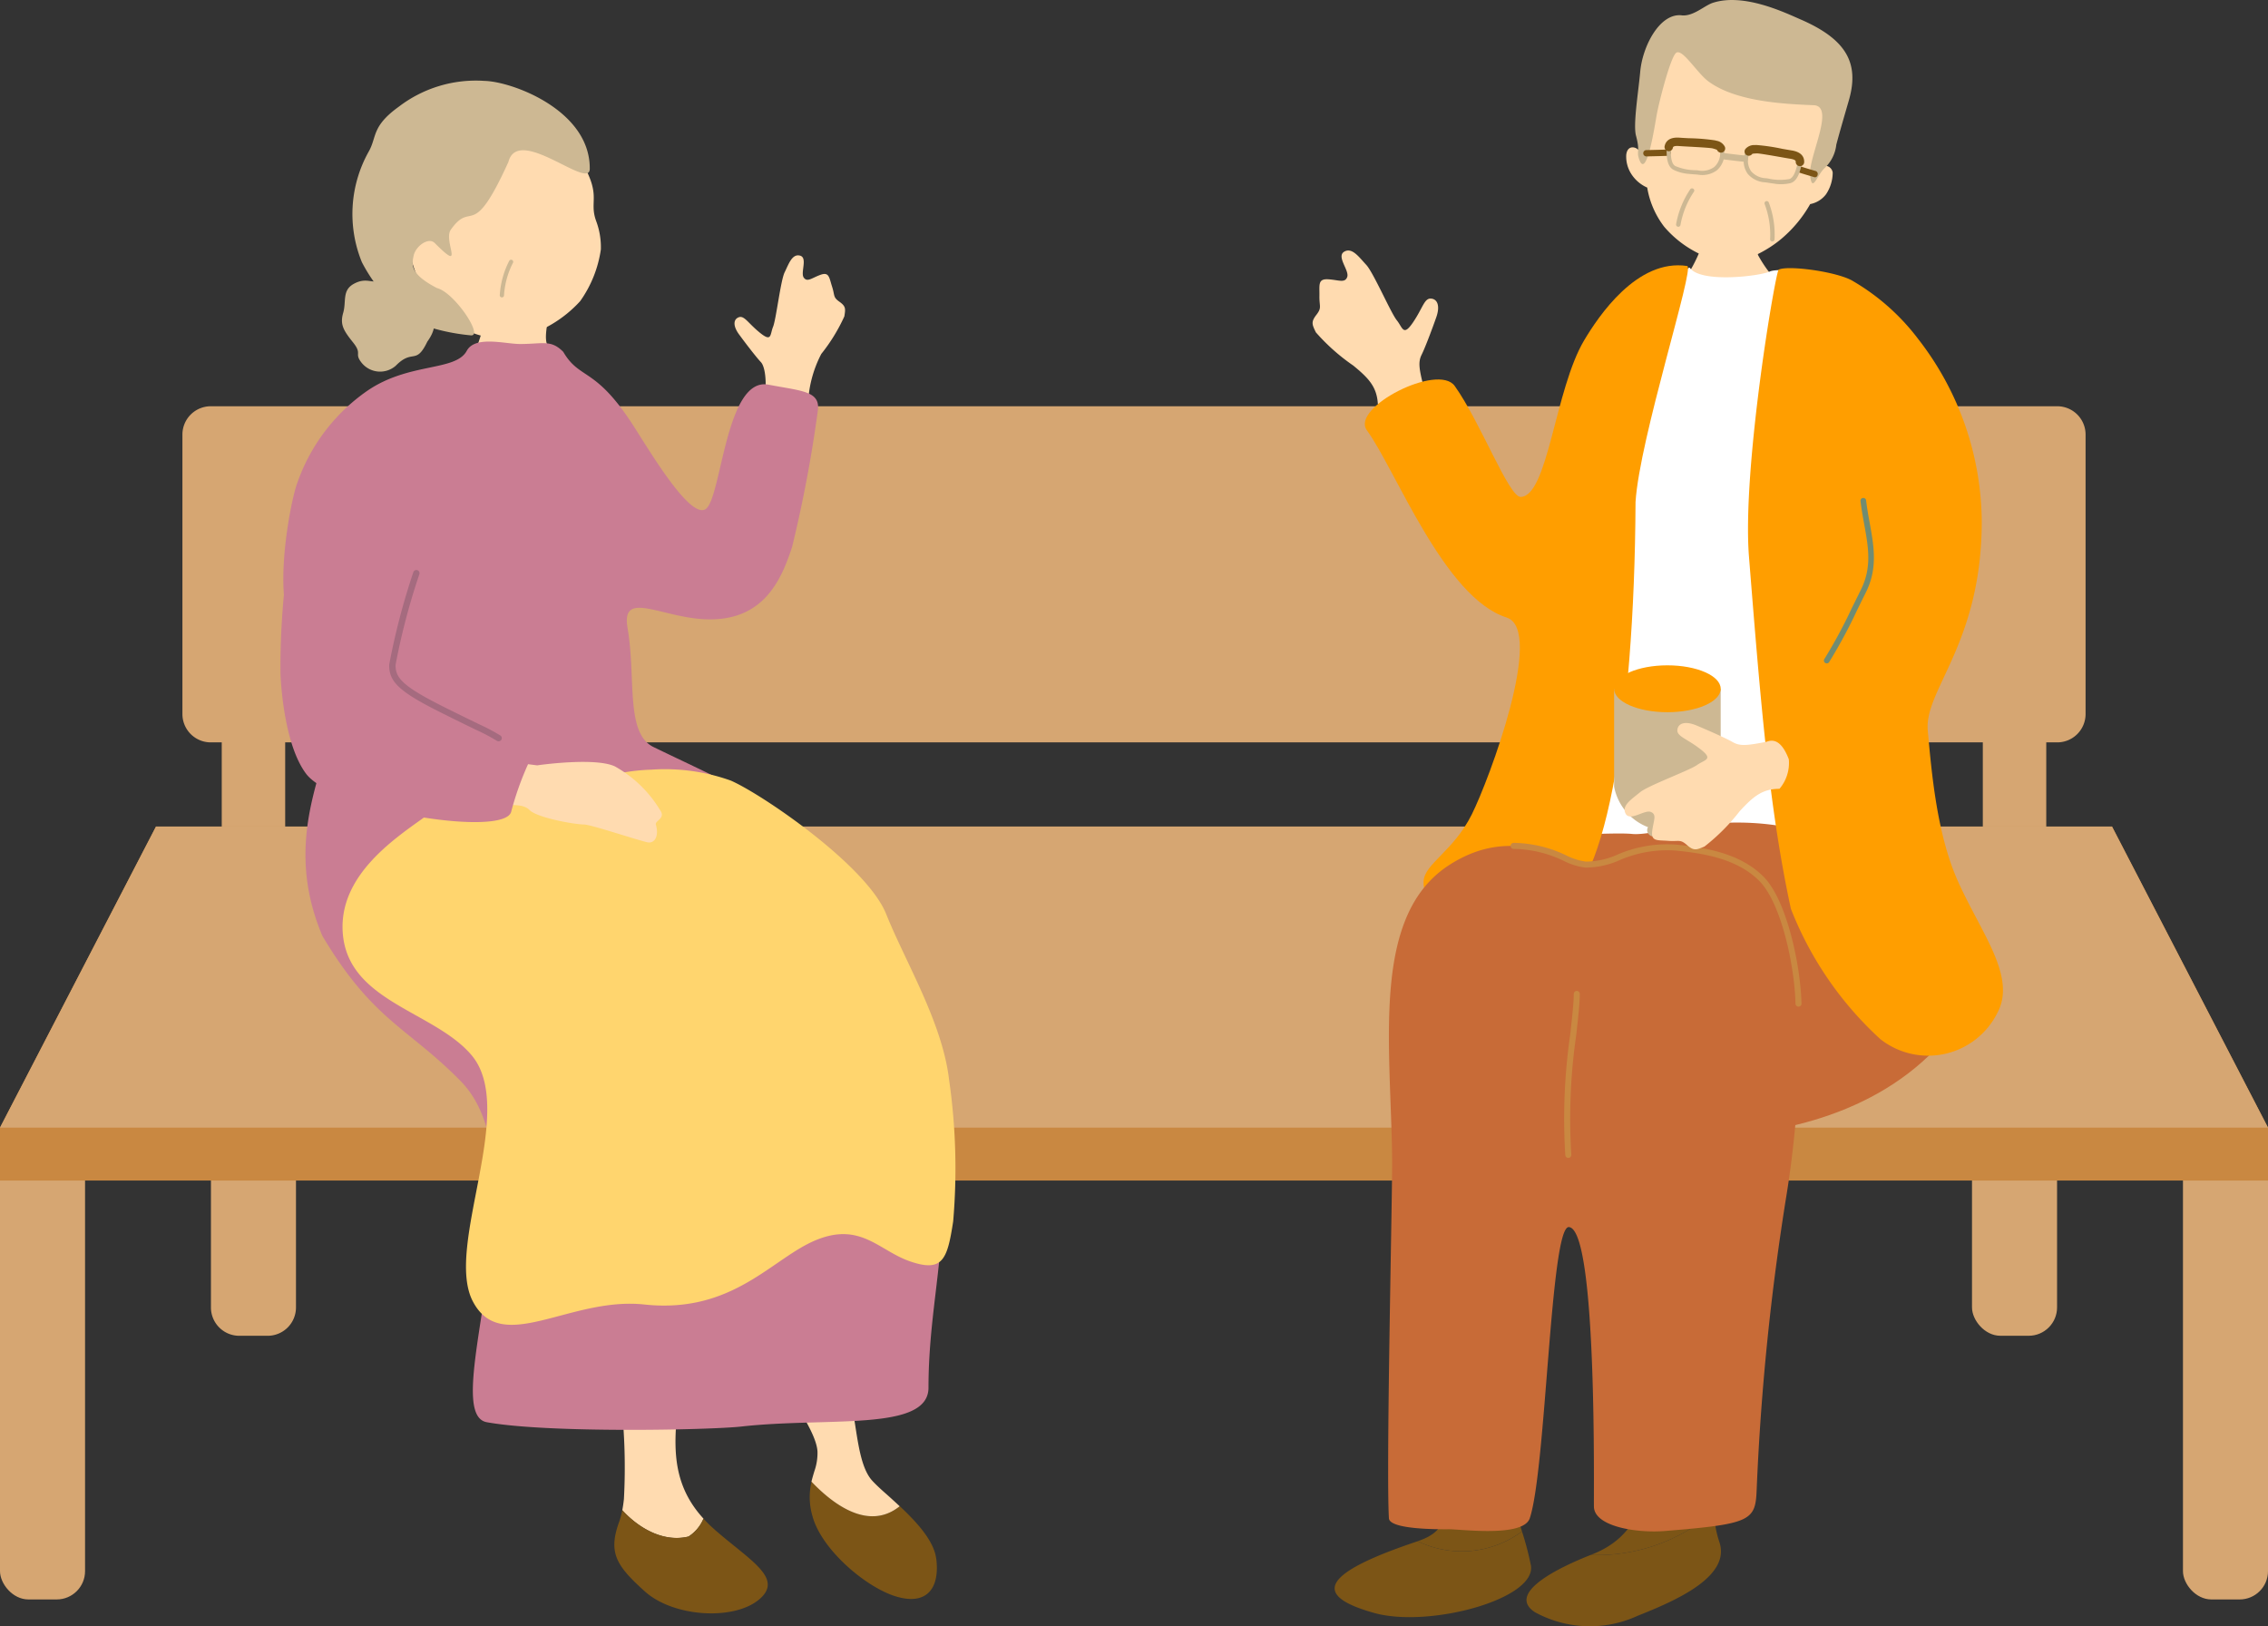 <svg id="组_302" data-name="组 302" xmlns="http://www.w3.org/2000/svg" xmlns:xlink="http://www.w3.org/1999/xlink" width="162.287" height="116.332" viewBox="0 0 162.287 116.332">
  <rect x="0" y="0" width="162.287" height="116.332" fill="#333333" stroke="none"/>
  <defs>
    <clipPath id="clip-path">
      <rect id="矩形_23755" data-name="矩形 23755" width="162.287" height="116.332" fill="none"/>
    </clipPath>
  </defs>
  <rect id="矩形_23747" data-name="矩形 23747" width="4.539" height="24.52" transform="translate(15.867 45.355)" fill="#d6a672"/>
  <g id="组_301" data-name="组 301">
    <g id="组_300" data-name="组 300" clip-path="url(#clip-path)">
      <path id="矩形_23748" data-name="矩形 23748" d="M2.028,0h2.03A2.027,2.027,0,0,1,6.085,2.027v28.8a2.028,2.028,0,0,1-2.028,2.028H2.028A2.028,2.028,0,0,1,0,30.825V2.028A2.028,2.028,0,0,1,2.028,0Z" transform="translate(15.094 62.71)" fill="#d6a672"/>
      <rect id="矩形_23749" data-name="矩形 23749" width="6.086" height="32.853" rx="2.028" transform="translate(141.107 62.71)" fill="#d6a672"/>
      <rect id="矩形_23750" data-name="矩形 23750" width="4.539" height="24.52" transform="translate(141.881 45.355)" fill="#d6a672"/>
      <path id="矩形_23751" data-name="矩形 23751" d="M2.028,0H134.154a2.027,2.027,0,0,1,2.027,2.027V22.019a2.028,2.028,0,0,1-2.028,2.028H2.028A2.028,2.028,0,0,1,0,22.019V2.028A2.028,2.028,0,0,1,2.028,0Z" transform="translate(13.053 29.064)" fill="#d6a672"/>
      <rect id="矩形_23752" data-name="矩形 23752" width="6.085" height="32.853" rx="2.028" transform="translate(156.202 81.574)" fill="#d6a672"/>
      <rect id="矩形_23753" data-name="矩形 23753" width="6.086" height="32.853" rx="2.028" transform="translate(0 81.574)" fill="#d6a672"/>
      <path id="路径_18788" data-name="路径 18788" d="M0,95.068v3.788H162.287V95.068l-11.16-21.536H11.161Z" transform="translate(0 -14.397)" fill="#c98841"/>
      <path id="路径_18789" data-name="路径 18789" d="M162.287,95.068H0L11.16,73.532H151.126Z" transform="translate(0 -14.397)" fill="#d6a672"/>
      <path id="路径_18790" data-name="路径 18790" d="M46.345,29.9c.706.888,1.324.776,2.7,2.345s2.335,3.138,1.805,5.393,1.136,5.736-3.178,5.491a22.908,22.908,0,0,1-9.757-2.6c-2.255-1.226-2.7-1.912-.735-4.511S40.021,32.442,41,30.236s.823-4.495,2.1-4.479,3.29-.032,3.339.752-.712,2.909-.1,3.391" transform="translate(-7.035 -5.043)" fill="#ffdbb0"/>
      <path id="路径_18791" data-name="路径 18791" d="M36.54,29.24c-.83,1.743-1.035.483-2.267,1.739a1.7,1.7,0,0,1-2.445-.22c-.552-.7.084-.586-.613-1.456s-.938-1.286-.7-2.113-.1-1.611.772-2.08,1.257-.012,1.772-.22,1.054-.692,1.805.218,1.67.885,1.785,1.559.86,1.227-.106,2.574" transform="translate(-5.957 -4.811)" fill="#cdb893"/>
      <path id="路径_18792" data-name="路径 18792" d="M38.319,23.685a6.4,6.4,0,0,0,5.847,2.162,8.818,8.818,0,0,0,4.406-2.622,8.461,8.461,0,0,0,1.481-3.7,5.362,5.362,0,0,0-.337-2.033c-.566-1.55.545-1.783-1.344-4.737-.573-.9-3.751-4.886-8.4-4.056-4.091.728-5.518,10.948-1.649,14.99" transform="translate(-7.058 -1.68)" fill="#ffdbb0"/>
      <path id="路径_18793" data-name="路径 18793" d="M42.515,13.009c.684-2.707,5.811,2.056,5.826.481.042-4.19-5.554-6.252-7.537-6.295a9.067,9.067,0,0,0-6.123,1.844c-1.982,1.424-1.555,2.175-2.167,3.232a9.127,9.127,0,0,0-.479,7.893A11.469,11.469,0,0,0,35.943,24.5a14.732,14.732,0,0,0,3.895.9c.92.077-1.181-3.069-2.425-3.382-1.934-1-1.815-1.658-1.671-2.329s1.06-1.342,1.507-.893c2.224,2.23.583-.157,1.152-.959,1.549-2.181,1.488.952,4.115-4.834" transform="translate(-6.141 -1.408)" fill="#cdb893"/>
      <path id="路径_18794" data-name="路径 18794" d="M44.627,25.8a.152.152,0,0,0,.144-.153,5.9,5.9,0,0,1,.643-2.327.152.152,0,0,0-.262-.152,6.18,6.18,0,0,0-.685,2.481.152.152,0,0,0,.154.15h.006" transform="translate(-8.706 -4.522)" fill="#cdb893"/>
      <path id="路径_18795" data-name="路径 18795" d="M81.093,137.3c-.166-1.275-1.41-2.616-2.606-3.74l0,0c-2.118,1.7-4.57.06-6.308-1.764a4.764,4.764,0,0,0,.066,2.49c.639,2.372,3.833,5.11,6.022,5.748s3.1-.639,2.829-2.738" transform="translate(-14.105 -25.806)" fill="#7c5516"/>
      <path id="路径_18796" data-name="路径 18796" d="M78.037,131.613l0,0c-.382-.359-.76-.7-1.1-1s-.643-.59-.861-.825c-1.095-1.187-1.095-4.106-1.642-6.205s-1.825-1.734-3.285-1.734c0,0-1.642.183-1.368,1s2.281,3.376,2.372,4.837a3.9,3.9,0,0,1-.223,1.418c-.071.238-.146.484-.208.746,1.739,1.826,4.19,3.46,6.309,1.765" transform="translate(-13.658 -23.851)" fill="#ffdbb0"/>
      <path id="路径_18797" data-name="路径 18797" d="M60.1,133.886a2.81,2.81,0,0,0,1.057-1.273c-1.872-2.043-2.131-4.228-1.958-6.7.193-2.768.273-3.087-1.52-3.429-1.921-.347-2.485.659-2.41,1.826a42.25,42.25,0,0,1,.195,6.9c-.03.281-.069.548-.117.8,1.174,1.292,2.963,2.331,4.754,1.883" transform="translate(-10.819 -23.967)" fill="#ffdbb0"/>
      <path id="路径_18798" data-name="路径 18798" d="M61.836,135.727l-.066-.057a9.588,9.588,0,0,1-.732-.722,2.815,2.815,0,0,1-1.058,1.274c-1.791.448-3.58-.593-4.753-1.883a5.215,5.215,0,0,1-.216.824c-.813,2.223-.211,3.155,1.835,4.994s6.361,2.1,8.176.573c1.8-1.517-.666-2.789-3.187-5" transform="translate(-10.702 -26.302)" fill="#7c5516"/>
      <path id="路径_18799" data-name="路径 18799" d="M63.965,34.169c.515-1.838.343-3.429-.016-3.81s-1.119-1.378-1.567-1.989-.406-1.084-.014-1.225.662.426,1.516,1.115.709.124.933-.429.538-3.307.829-3.9.532-1.342,1.1-1.194.014,1.225.269,1.574.569.025,1.193-.2.621.188.831.84.055.751.529,1.086.432.515.351,1.045a12.7,12.7,0,0,1-1.65,2.687,8.4,8.4,0,0,0-.953,3.777c0,.024-.4,5.148-1.361,7.428-1.987,4.738-4.789,5.886-5.782,6.143-1.875.2-4.329-1.878-6.168-3.717-.552-.552-5.149-3.707-5.444-5.325C48.3,36.915,49.788,33.3,51.218,33.9,54.307,35.183,58,42.185,59.4,42.185c2.28,0,4.535-7.927,4.56-8.016" transform="translate(-9.501 -4.449)" fill="#ffdbb0"/>
      <path id="路径_18800" data-name="路径 18800" d="M28.782,55.992c-.524-3.908-2.231-3.757-2.932-5.042-1.412-2.582-.115-9.186.351-10.428a13.37,13.37,0,0,1,5.011-6.61c3-2.06,6.315-1.374,7.124-2.865.6-1.107,2.736-.486,3.818-.486,1.633,0,2.2-.331,3.085.56,1.19,2.031,2.269,1.033,4.981,5.226,1.21,1.872,4.125,6.818,5.226,6.011,1.123-.824,1.422-9.478,4.481-8.887,2.37.458,3.744.441,3.525,1.885a94.513,94.513,0,0,1-1.836,9.719c-.759,2.319-1.982,5.186-5.875,5.186-3.339,0-6.389-2.224-5.9.616.622,3.614-.178,7.529,1.86,8.519,8.239,4,10.916,4.51,16.607,15.129,6.827,15.816,3.066,21.3,3.066,30.7,0,3.168-7.21,2.091-13.4,2.783-2.2.245-13.807.489-18.206-.31-3.613-.657,4.226-18.2-1.871-24.407-3.777-3.843-6.263-4.3-9.89-10.38-3.316-7.838,1.274-13.22.778-16.917" transform="translate(-4.936 -5.95)" fill="#ca7d93"/>
      <path id="路径_18801" data-name="路径 18801" d="M36.307,71.893c1.6-1.147,4.468-1.833,8.642-2.154,2.546-.2,4.883-1.2,7.634-1.273a14,14,0,0,1,5.683.783c2.331,1.027,9.743,6.12,11.114,9.548s4.015,7.736,4.5,11.848a44.374,44.374,0,0,1,.294,10.135c-.417,2.717-.738,3.672-3.085,2.864-2.222-.765-3.518-2.815-6.683-1.542s-5.949,5.313-12.338,4.627c-5.329-.573-10.208,3.7-12.264-.22s3.231-13.709-.1-17.626c-2.688-3.163-8.911-3.819-9.214-8.813-.243-4,3.595-6.594,5.81-8.176" transform="translate(-5.969 -13.403)" fill="#ffd56e"/>
      <path id="路径_18802" data-name="路径 18802" d="M28.909,41.455c3.107-3.346,6.46.525,6.307,3.009-.233,3.784-3.937,15.059-1.478,15.853a48.153,48.153,0,0,0,9.963,2.3c.8-.117,4.31-.532,5.57.081A8.728,8.728,0,0,1,52.482,65.8c.458.617-.373.768-.29,1.056.238.82-.08,1.4-.651,1.257-1.039-.263-3.978-1.248-4.469-1.262-.864-.023-3.4-.509-3.921-1.037s-1.492-.3-3.059-.362a62.187,62.187,0,0,1-7.711-1.343c-2.526-.714-4.776-1.261-4.956-3.351a51.621,51.621,0,0,1-.478-9.469c.333-5.173.227-7.973,1.961-9.839" transform="translate(-5.261 -7.862)" fill="#ffdbb0"/>
      <path id="路径_18803" data-name="路径 18803" d="M32.658,37.454c-2-1.139-3.614.267-5.332,3.532-2.484,4.722-2.4,13.948-2.362,14.678.1,1.77.5,5.187,1.823,6.948,1.97,2.627,14.362,4.631,14.687,2.674a21.866,21.866,0,0,1,1.178-3.319c.64-1.452-9.2-4.681-9.627-6.365-.528-2.063,2.356-8.63,2.9-11.669s-2.14-5.835-3.27-6.48" transform="translate(-4.885 -7.257)" fill="#ca7d93"/>
      <path id="路径_18804" data-name="路径 18804" d="M42.517,62.953a.23.23,0,0,0,.139-.1.227.227,0,0,0-.08-.312,14.546,14.546,0,0,0-1.493-.791c-.465-.224-1.173-.565-2.429-1.191-3.062-1.526-3.6-2.134-3.564-3.083a47.589,47.589,0,0,1,1.7-6.47.227.227,0,0,0-.433-.141,49.564,49.564,0,0,0-1.725,6.6c-.041,1.252.744,1.973,3.817,3.5,1.258.627,1.968.969,2.434,1.194a13.975,13.975,0,0,1,1.458.771.227.227,0,0,0,.173.025" transform="translate(-6.781 -9.928)" fill="#a56b7f"/>
      <path id="路径_18805" data-name="路径 18805" d="M151.012,19.5c.195,0,2.75.183,2.992.16a18.013,18.013,0,0,0,.657,2.421,9.422,9.422,0,0,0,3.147,3.385c4.025,2.922-12.91,1.92-10.109.307a11.082,11.082,0,0,0,2.838-4.114c.161-.729.474-1.885.474-2.159" transform="translate(-28.857 -3.817)" fill="#ffdbb0"/>
      <path id="路径_18806" data-name="路径 18806" d="M158.65,12.3c.762-4.317-.047-9.686-5.311-10.287s-7.511,4.756-7.744,9.133c-.218-.276-.818-.4-.9.31a2.3,2.3,0,0,0,.4,1.436,2.591,2.591,0,0,0,1.1.914,6.282,6.282,0,0,0,1.219,2.807,7.664,7.664,0,0,0,4.221,2.512c1.368.194,3.214-.835,4.214-1.7a9.12,9.12,0,0,0,2.007-2.438,1.863,1.863,0,0,0,1.132-.7,2.8,2.8,0,0,0,.479-1.561.574.574,0,0,0-.815-.431" transform="translate(-28.328 -0.386)" fill="#ffdbb0"/>
      <path id="路径_18807" data-name="路径 18807" d="M148.82,1.1c.84.08,1.617-.7,2.232-.9,2.21-.715,5.119.689,6.251,1.18,3.283,1.42,4.249,3.117,3.48,5.79-.256.889-.652,2.237-.9,3.174a2.7,2.7,0,0,1-.837,1.681c-.545.5-.886,1.83-1.038.535s1.834-4.968.255-5.033c-2.15-.088-5.584-.251-7.545-1.714-.832-.621-1.9-2.447-2.325-2.007s-1.21,3.566-1.357,4.381c-.139.764-.715,4.612-1.237,3.269-.257-.66.076-.54-.249-1.744-.216-.8.164-3.08.3-4.572.163-1.839,1.4-4.222,2.972-4.043" transform="translate(-28.485 0)" fill="#cdb893"/>
      <path id="路径_18808" data-name="路径 18808" d="M149.279,19.507a.16.16,0,0,0,.168-.142,6.177,6.177,0,0,1,.946-2.344.159.159,0,1,0-.254-.19,6.476,6.476,0,0,0-1.008,2.5.158.158,0,0,0,.142.175h.006" transform="translate(-29.198 -3.283)" fill="#cdb893"/>
      <path id="路径_18809" data-name="路径 18809" d="M157.531,20.776a.159.159,0,0,1-.131-.176,6.183,6.183,0,0,0-.393-2.5.159.159,0,0,1,.291-.127,6.48,6.48,0,0,1,.417,2.663.159.159,0,0,1-.178.138h-.006" transform="translate(-30.738 -3.501)" fill="#cdb893"/>
      <path id="路径_18810" data-name="路径 18810" d="M154.31,14.191c-.232-.027-.492-.058-.7-.084l-.332-.04a.226.226,0,1,1,.051-.449l.336.04c.384.047.935.114,1.168.132a.226.226,0,1,1-.034.45c-.109-.008-.287-.027-.487-.05" transform="translate(-29.971 -2.666)" fill="#cdb893"/>
      <path id="路径_18811" data-name="路径 18811" d="M146.406,13.791a.226.226,0,0,1,.019-.45l.326-.007c.387-.009.952-.021,1.186-.037a.225.225,0,0,1,.241.21.227.227,0,0,1-.21.241c-.239.016-.814.029-1.208.037l-.322.008-.032,0" transform="translate(-28.626 -2.603)" fill="#7c5516"/>
      <path id="路径_18812" data-name="路径 18812" d="M161.171,15.58a.2.2,0,0,0,.193-.173.223.223,0,0,0-.117-.271L161,15.063c-.288-.085-.709-.211-.881-.273-.094-.035-.191.037-.223.157a.228.228,0,0,0,.109.277c.175.064.6.191.9.278l.24.072.025,0" transform="translate(-31.305 -2.894)" fill="#7c5516"/>
      <path id="路径_18813" data-name="路径 18813" d="M149.842,14.869a2.964,2.964,0,0,1-1.072-.294c-.475-.258-.479-.989-.482-1.426V13.01a.519.519,0,0,1,.151-.412,1.1,1.1,0,0,1,.872-.163c.372.033.855.063,1.33.092.3.019.6.039.867.057.6.045.813.333.889.569a1.573,1.573,0,0,1-.509,1.46,1.757,1.757,0,0,1-1.378.31l-.128-.01c-.169-.011-.352-.024-.54-.045m1.645-1.983c-.265-.019-.563-.038-.865-.057-.479-.03-.964-.06-1.338-.093-.335-.029-.55,0-.639.082a.222.222,0,0,0-.057.185l0,.146c0,.346,0,.99.324,1.163a3.794,3.794,0,0,0,1.488.3l.133.01a1.468,1.468,0,0,0,1.159-.24,1.3,1.3,0,0,0,.417-1.136c-.07-.216-.285-.338-.624-.362m.01-.15h0Z" transform="translate(-29.033 -2.432)" fill="#cdb893"/>
      <path id="路径_18814" data-name="路径 18814" d="M148.371,13.208l-.027,0a.3.3,0,0,1-.235-.356c.064-.31.3-.667,1.08-.606.123.01.363.023.647.038a14.214,14.214,0,0,1,1.892.154l.088.026a.825.825,0,0,1,.6.424.3.3,0,1,1-.546.253c-.016-.031-.055-.049-.221-.1l-.1-.029c-.16-.042-1.192-.1-1.748-.129-.29-.016-.535-.029-.661-.039-.409-.032-.431.072-.442.128a.3.3,0,0,1-.329.239" transform="translate(-28.997 -2.395)" fill="#7c5516"/>
      <path id="路径_18815" data-name="路径 18815" d="M157.369,15.705c-.187-.022-.368-.051-.536-.078l-.127-.019A1.757,1.757,0,0,1,155.433,15a1.576,1.576,0,0,1-.166-1.538.894.894,0,0,1,1-.353c.262.041.558.091.857.14.47.079.947.158,1.317.21.439.062.689.171.812.355a.52.52,0,0,1,.054.435l-.032.136c-.1.425-.269,1.136-.791,1.28a2.973,2.973,0,0,1-1.111.044m-1.22-2.312a.586.586,0,0,0-.624.22,1.3,1.3,0,0,0,.15,1.2,1.465,1.465,0,0,0,1.074.495l.132.02a3.788,3.788,0,0,0,1.518.041c.35-.1.5-.723.578-1.059l.035-.142a.223.223,0,0,0-.014-.193c-.068-.1-.271-.176-.6-.224-.372-.052-.852-.132-1.325-.211-.3-.05-.593-.1-.855-.14l-.066-.009" transform="translate(-30.373 -2.562)" fill="#cdb893"/>
      <path id="路径_18816" data-name="路径 18816" d="M159.151,14.411a.3.3,0,0,1-.266-.307c0-.057,0-.162-.4-.224-.125-.019-.367-.061-.653-.112-.548-.095-1.571-.276-1.733-.269l-.1.006c-.174.01-.216.018-.237.045a.3.3,0,1,1-.475-.369.821.821,0,0,1,.679-.277l.091-.006a14.088,14.088,0,0,1,1.879.277c.281.048.516.09.639.109.772.117.923.519.915.836a.3.3,0,0,1-.31.293l-.027,0" transform="translate(-30.391 -2.525)" fill="#7c5516"/>
      <path id="路径_18817" data-name="路径 18817" d="M164.3,89.039c4.432-5.818-1.2-18.328-1.641-19.137-.805-1.489-27.582-.748-27.582-.748-.146.709-.647,13.35-.815,21.554.25,3.473,20.038,7.9,30.037-1.669" transform="translate(-26.288 -13.504)" fill="#c86b37"/>
      <path id="路径_18818" data-name="路径 18818" d="M147.483,23.835c.8,1.093,4.982.587,5.7.257s4.251.164,5.316.819a5.327,5.327,0,0,1,.849.5c.076,5.8-.84,11.6.06,17.393a16.516,16.516,0,0,0,.093,2.836c.142,1.456.689,13.709,1.237,16.222s-3.248,2.4-7.044,1.852c-5.049-.735-8.706.773-10.363.61s-7.673.4-7.678-.328c0-.567,1.187-11.873,2.363-17.677,1.6-7.83,8.982-23.146,9.468-22.484" transform="translate(-26.559 -4.663)" fill="#fff"/>
      <path id="路径_18819" data-name="路径 18819" d="M124.744,32.076c-.327-1.288-.42-1.8-.154-2.335s.763-1.868,1.049-2.68.085-1.312-.388-1.337-.58.682-1.282,1.711-.729.368-1.156-.16-1.674-3.419-2.185-3.964-1.02-1.285-1.585-.937.388,1.336.225,1.8-.61.215-1.364.17-.613.409-.626,1.186.187.835-.218,1.357-.3.7-.038,1.251a14.429,14.429,0,0,0,2.68,2.38c1.081.889,1.684,1.506,1.756,2.743a2.857,2.857,0,0,0,2.148.545c1.732-.774,1.189-1.529,1.138-1.731" transform="translate(-22.866 -4.363)" fill="#ffdbb0"/>
      <path id="路径_18820" data-name="路径 18820" d="M131.586,48.8c-4.473-1.412-7.932-10.55-10.006-13.4-1.175-1.616,5.1-4.829,6.288-3.167,1.846,2.579,3.877,7.976,4.728,7.94,1.958-.082,2.439-7.7,4.544-11.222.994-1.662,3.764-5.852,7.367-5.3.557.085-3.428,12.374-3.7,16.887-.075,16.006-2.292,28.922-5.965,28.878-2.775-.033-9.4,1.251-9.2-1.771.085-1.234,2.134-2.134,3.443-4.75,1.258-2.516,5.244-13.224,2.5-14.091" transform="translate(-23.776 -4.621)" fill="#ff9e00"/>
      <rect id="矩形_23754" data-name="矩形 23754" width="2.898" height="0.892" rx="0.446" transform="translate(117.862 58.954)" fill="#cdb893"/>
      <path id="路径_18821" data-name="路径 18821" d="M143.617,61.273v7a3.881,3.881,0,0,0,7.626,0v-7Z" transform="translate(-28.119 -11.997)" fill="#cdb893"/>
      <path id="路径_18822" data-name="路径 18822" d="M151.243,60.865c0,.926-1.707,1.677-3.813,1.677s-3.814-.75-3.814-1.677,1.707-1.677,3.814-1.677,3.813.75,3.813,1.677" transform="translate(-28.119 -11.589)" fill="#ff9e00"/>
      <path id="路径_18823" data-name="路径 18823" d="M126.142,134.663c4.142-1.4-.132-4.523.982-8.679,0,0,1.96-2.336,2.96-.869a53.326,53.326,0,0,1,3.518,8.848,7.232,7.232,0,0,1-7.461.7" transform="translate(-24.698 -24.402)" fill="#7c5516"/>
      <path id="路径_18824" data-name="路径 18824" d="M124.667,136.945l.028-.01a7.232,7.232,0,0,0,7.461-.7,21.471,21.471,0,0,1,.638,2.425c.415,2.419-7.291,4.5-11.207,3.409-4.5-1.257-3.765-2.837,3.081-5.123" transform="translate(-23.251 -26.673)" fill="#7c5516"/>
      <path id="路径_18825" data-name="路径 18825" d="M150.358,132.126a55.39,55.39,0,0,1,.769-8.215c-2.162-2.051-3.937-2.257-4.708,2.652s-1.66,7.406-4.8,8.64l-.086.035a12.768,12.768,0,0,0,8.828-3.112" transform="translate(-27.71 -23.993)" fill="#7c5516"/>
      <path id="路径_18826" data-name="路径 18826" d="M149.24,134.459a12.768,12.768,0,0,1-8.828,3.112c-3.107,1.231-5.834,2.886-3.993,4.091a8.179,8.179,0,0,0,7.369.256c2.725-1.083,6.726-2.818,5.818-5.323a7.389,7.389,0,0,1-.366-2.136" transform="translate(-26.593 -26.326)" fill="#7c5516"/>
      <path id="路径_18827" data-name="路径 18827" d="M148.846,76.613c-6.337-2.858-8.809.125-11.055,0-1.558-.087-5.217-3.014-9.9,0-5.6,3.605-4.2,12.678-4.094,20.987.028,2.249-.442,22.088-.231,25.756.045.792,3.417.79,4.278.783s5.335.6,5.8-.783c1.172-3.5,1.477-20.93,2.8-20.834,2.071.151,1.757,19.547,1.793,20.051.1,1.4,3.128,1.849,5.048,1.694,6.306-.51,6.516-.743,6.6-3.065a178.545,178.545,0,0,1,2.15-21.089c.695-4.311,2.769-20.817-3.179-23.5" transform="translate(-24.182 -14.734)" fill="#c86b37"/>
      <path id="路径_18828" data-name="路径 18828" d="M155.007,86.7a.216.216,0,0,1-.216-.211c-.064-2.635-.992-7.145-2.569-8.758-1.541-1.578-3.925-2-6.053-2.2a8.57,8.57,0,0,0-3.972.693,5.975,5.975,0,0,1-2.44.529,4.736,4.736,0,0,1-1.562-.487,8.532,8.532,0,0,0-3.592-.852.216.216,0,0,1,.006-.431h.006a8.922,8.922,0,0,1,3.752.887,4.407,4.407,0,0,0,1.422.453,5.543,5.543,0,0,0,2.259-.5,8.966,8.966,0,0,1,4.16-.717c2.206.208,4.682.647,6.321,2.324,1.653,1.693,2.625,6.343,2.691,9.049a.216.216,0,0,1-.211.221Z" transform="translate(-26.313 -14.683)" fill="#c98841"/>
      <path id="路径_18829" data-name="路径 18829" d="M139.46,100.1a.215.215,0,0,1-.214-.191,42.01,42.01,0,0,1,.355-8.666c.134-1.214.25-2.262.25-2.875a.216.216,0,0,1,.432,0c0,.637-.112,1.645-.253,2.922a41.705,41.705,0,0,0-.355,8.568.215.215,0,0,1-.189.24l-.025,0" transform="translate(-27.24 -17.26)" fill="#c98841"/>
      <path id="路径_18830" data-name="路径 18830" d="M157.725,23.959c.717-.331,4.251.164,5.315.819a15.9,15.9,0,0,1,4.666,4.142A21.488,21.488,0,0,1,172.257,42c-.013,8.714-4.13,12.029-3.863,14.934.274,2.986.643,7.391,2.154,10.772,1.662,3.719,4.2,6.816,2.84,9.4A5.534,5.534,0,0,1,165,79.011a24.915,24.915,0,0,1-6.4-9.322c-1.534-7.116-2.138-14.37-3-25.2-.5-6.344,1.908-20.427,2.125-20.527" transform="translate(-30.452 -4.67)" fill="#ff9e00"/>
      <path id="路径_18831" data-name="路径 18831" d="M154.639,65.672c-1.305.253-1.825.314-2.34.018s-1.821-.87-2.614-1.2-1.305-.161-1.357.31.647.618,1.634,1.378.326.75-.227,1.144-3.51,1.473-4.084,1.953-1.341.943-1.027,1.528,1.356-.31,1.809-.121.179.622.092,1.371.372.636,1.148.695.844-.139,1.342.3.684.34,1.247.109a14.418,14.418,0,0,0,2.53-2.537c.951-1.027,1.6-1.594,2.841-1.594a2.861,2.861,0,0,0,.668-2.113c-.672-1.774-1.457-1.275-1.663-1.236" transform="translate(-28.302 -12.592)" fill="#ffdbb0"/>
      <path id="路径_18832" data-name="路径 18832" d="M162.488,56.132a.207.207,0,0,1-.109-.031.2.2,0,0,1-.062-.28,35.6,35.6,0,0,0,1.963-3.641c.2-.4.406-.824.643-1.3.807-1.613.544-3.052.241-4.718-.095-.526-.194-1.07-.261-1.639a.2.2,0,0,1,.177-.224.2.2,0,0,1,.224.177c.066.557.163,1.094.258,1.613.3,1.666.589,3.239-.278,4.972-.236.472-.446.9-.641,1.3a36.04,36.04,0,0,1-1.985,3.679.2.2,0,0,1-.17.093" transform="translate(-31.774 -8.673)" fill="#708c73"/>
    </g>
  </g>
</svg>
